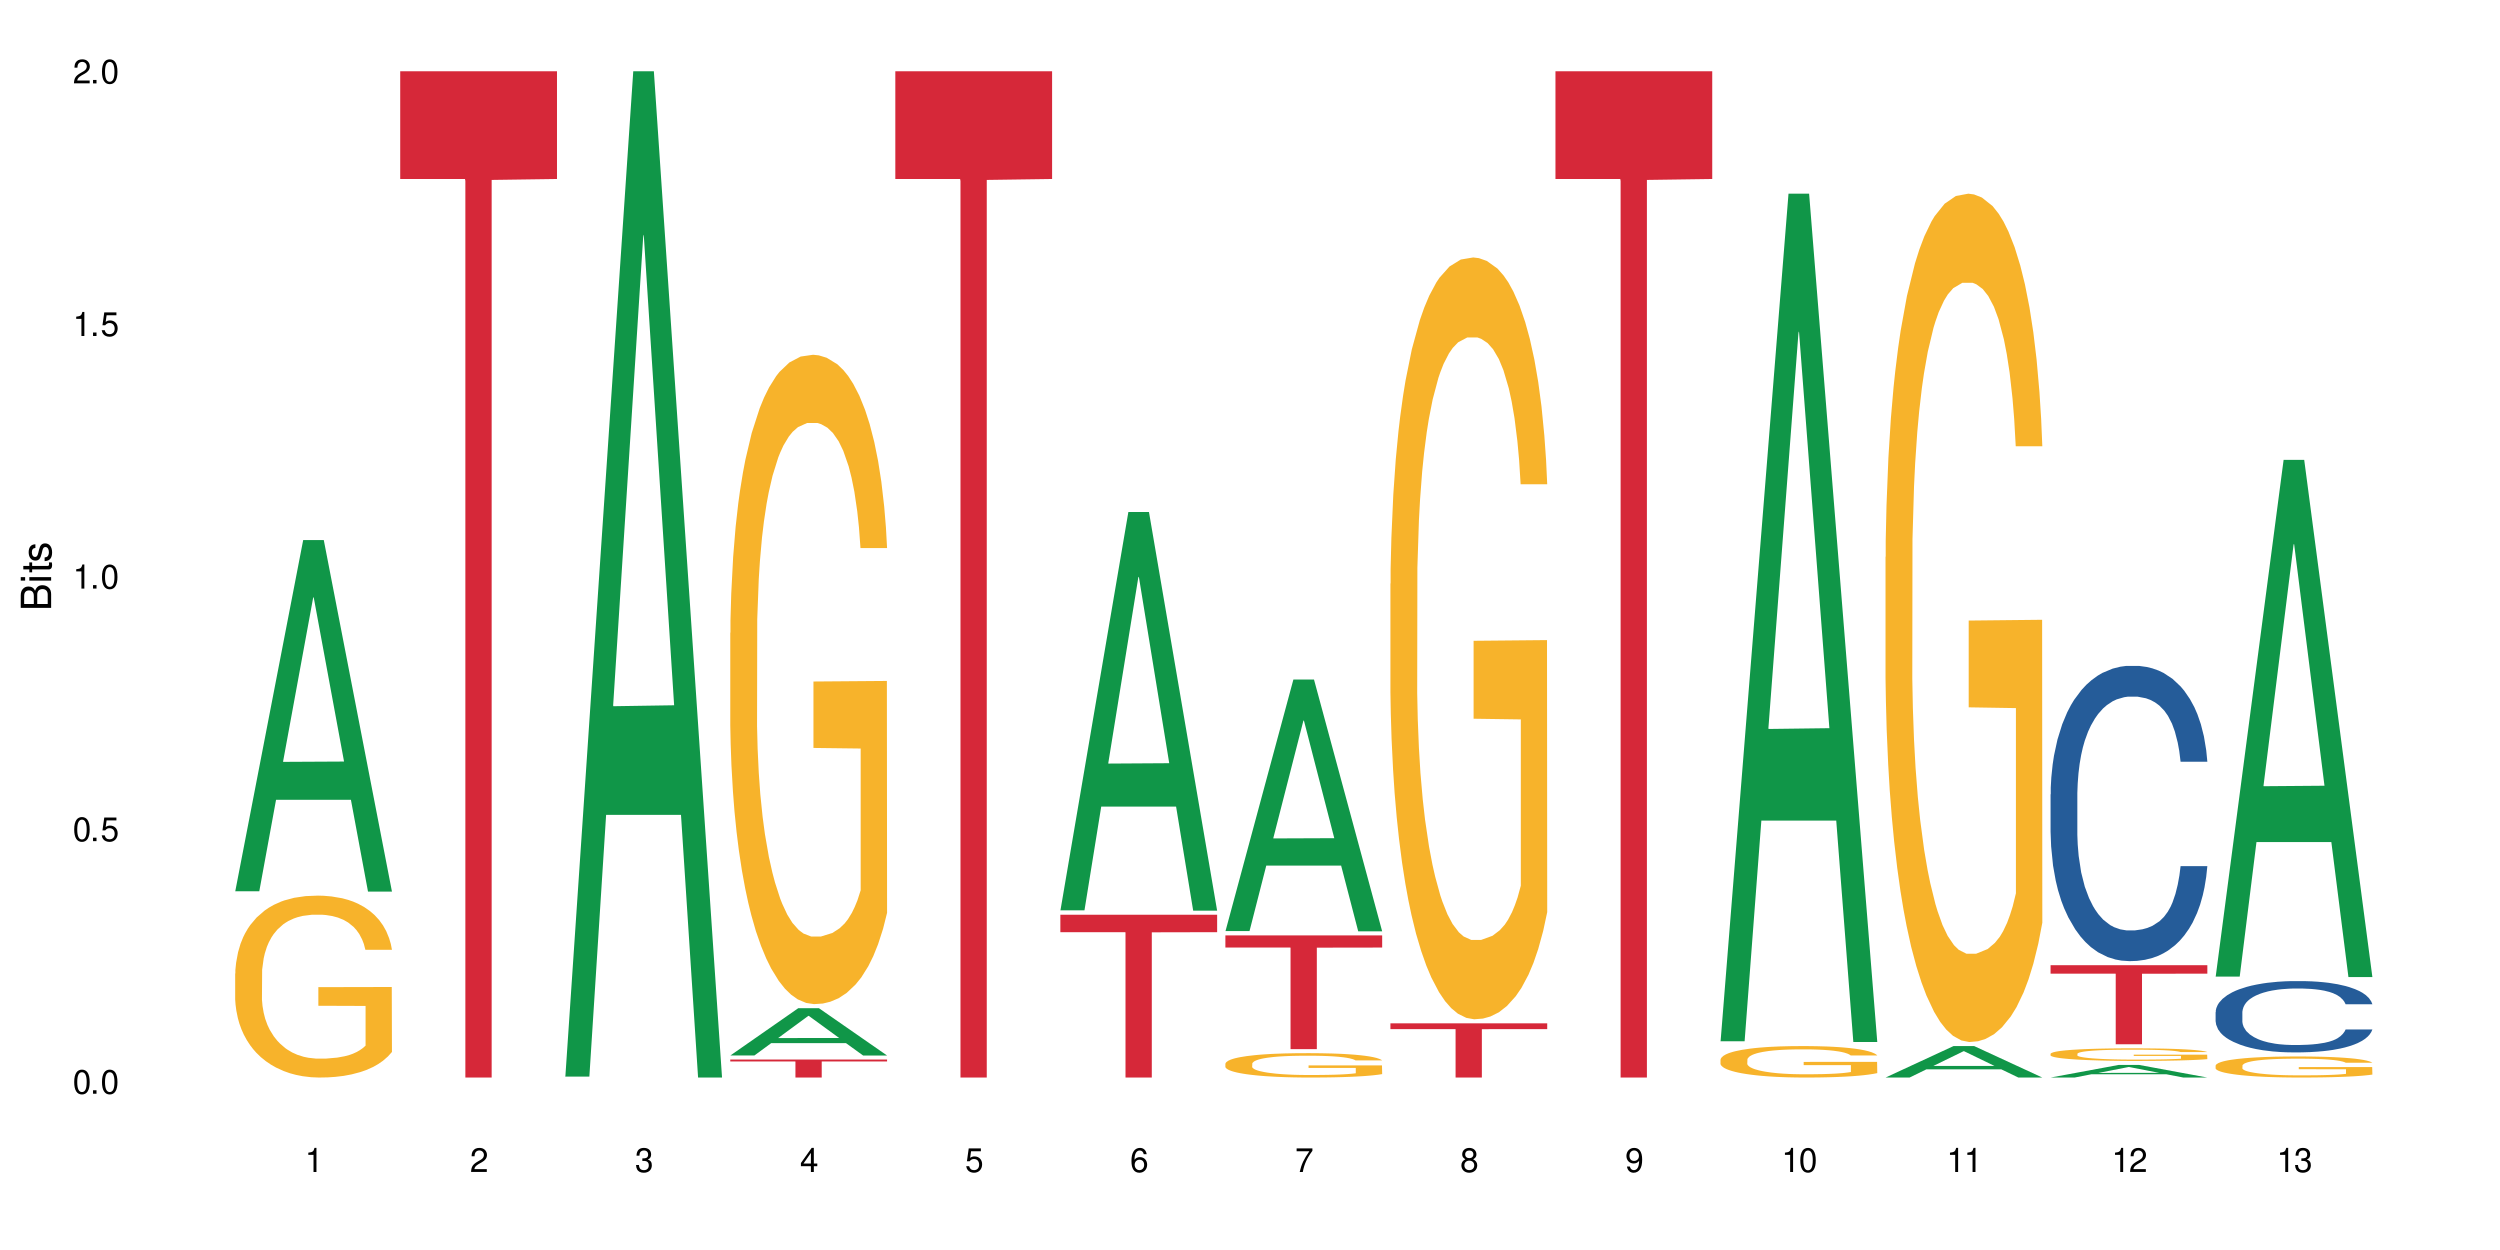 <?xml version="1.0" encoding="UTF-8"?>
<svg xmlns="http://www.w3.org/2000/svg" xmlns:xlink="http://www.w3.org/1999/xlink" width="720" height="360" viewBox="0 0 720 360">
<defs>
<g>
<g id="glyph-0-0">
</g>
<g id="glyph-0-1">
<path d="M 2.641 -6.938 C 2 -6.938 1.422 -6.656 1.078 -6.172 C 0.641 -5.562 0.406 -4.641 0.406 -3.359 C 0.406 -1.016 1.188 0.219 2.641 0.219 C 4.078 0.219 4.859 -1.016 4.859 -3.297 C 4.859 -4.641 4.656 -5.547 4.203 -6.172 C 3.844 -6.656 3.281 -6.938 2.641 -6.938 Z M 2.641 -6.188 C 3.547 -6.188 4 -5.25 4 -3.375 C 4 -1.406 3.562 -0.484 2.625 -0.484 C 1.734 -0.484 1.281 -1.438 1.281 -3.344 C 1.281 -5.25 1.734 -6.188 2.641 -6.188 Z M 2.641 -6.188 "/>
</g>
<g id="glyph-0-2">
<path d="M 1.828 -1 L 0.828 -1 L 0.828 0 L 1.828 0 Z M 1.828 -1 "/>
</g>
<g id="glyph-0-3">
<path d="M 4.562 -6.797 L 1.062 -6.797 L 0.547 -3.094 L 1.328 -3.094 C 1.719 -3.562 2.047 -3.734 2.578 -3.734 C 3.484 -3.734 4.062 -3.109 4.062 -2.094 C 4.062 -1.125 3.484 -0.531 2.578 -0.531 C 1.828 -0.531 1.375 -0.906 1.188 -1.672 L 0.328 -1.672 C 0.453 -1.109 0.547 -0.844 0.75 -0.594 C 1.125 -0.078 1.828 0.219 2.594 0.219 C 3.969 0.219 4.922 -0.781 4.922 -2.219 C 4.922 -3.562 4.031 -4.484 2.719 -4.484 C 2.25 -4.484 1.859 -4.359 1.469 -4.062 L 1.734 -5.969 L 4.562 -5.969 Z M 4.562 -6.797 "/>
</g>
<g id="glyph-0-4">
<path d="M 2.484 -4.938 L 2.484 0 L 3.328 0 L 3.328 -6.938 L 2.766 -6.938 C 2.469 -5.875 2.281 -5.734 0.984 -5.562 L 0.984 -4.938 Z M 2.484 -4.938 "/>
</g>
<g id="glyph-0-5">
<path d="M 4.859 -0.828 L 1.281 -0.828 C 1.359 -1.406 1.672 -1.781 2.5 -2.281 L 3.469 -2.828 C 4.406 -3.344 4.906 -4.062 4.906 -4.906 C 4.906 -5.484 4.672 -6.031 4.266 -6.406 C 3.859 -6.766 3.375 -6.938 2.719 -6.938 C 1.859 -6.938 1.219 -6.625 0.844 -6.031 C 0.609 -5.672 0.5 -5.234 0.484 -4.531 L 1.328 -4.531 C 1.359 -5.016 1.406 -5.281 1.531 -5.516 C 1.75 -5.938 2.188 -6.203 2.703 -6.203 C 3.469 -6.203 4.031 -5.641 4.031 -4.891 C 4.031 -4.344 3.719 -3.859 3.125 -3.516 L 2.234 -3 C 0.812 -2.172 0.406 -1.531 0.328 -0.016 L 4.859 -0.016 Z M 4.859 -0.828 "/>
</g>
<g id="glyph-0-6">
<path d="M 2.125 -3.188 L 2.578 -3.188 C 3.5 -3.188 3.984 -2.766 3.984 -1.922 C 3.984 -1.062 3.469 -0.531 2.594 -0.531 C 1.656 -0.531 1.203 -1 1.156 -2.016 L 0.312 -2.016 C 0.344 -1.453 0.438 -1.094 0.609 -0.781 C 0.953 -0.109 1.625 0.219 2.547 0.219 C 3.953 0.219 4.859 -0.625 4.859 -1.938 C 4.859 -2.828 4.516 -3.297 3.703 -3.594 C 4.344 -3.844 4.656 -4.328 4.656 -5.031 C 4.656 -6.219 3.875 -6.938 2.578 -6.938 C 1.203 -6.938 0.484 -6.172 0.453 -4.703 L 1.297 -4.703 C 1.312 -5.125 1.344 -5.359 1.453 -5.578 C 1.641 -5.969 2.062 -6.203 2.594 -6.203 C 3.344 -6.203 3.797 -5.75 3.797 -5 C 3.797 -4.516 3.609 -4.219 3.25 -4.047 C 3.016 -3.953 2.703 -3.922 2.125 -3.906 Z M 2.125 -3.188 "/>
</g>
<g id="glyph-0-7">
<path d="M 3.141 -1.672 L 3.141 0 L 3.984 0 L 3.984 -1.672 L 4.984 -1.672 L 4.984 -2.438 L 3.984 -2.438 L 3.984 -6.938 L 3.359 -6.938 L 0.266 -2.578 L 0.266 -1.672 Z M 3.141 -2.438 L 1 -2.438 L 3.141 -5.5 Z M 3.141 -2.438 "/>
</g>
<g id="glyph-0-8">
<path d="M 4.781 -5.125 C 4.609 -6.266 3.891 -6.938 2.844 -6.938 C 2.094 -6.938 1.422 -6.578 1.031 -5.953 C 0.594 -5.266 0.406 -4.422 0.406 -3.172 C 0.406 -2 0.578 -1.25 0.984 -0.641 C 1.359 -0.078 1.953 0.219 2.703 0.219 C 3.984 0.219 4.922 -0.75 4.922 -2.094 C 4.922 -3.375 4.062 -4.281 2.844 -4.281 C 2.172 -4.281 1.641 -4.031 1.281 -3.516 C 1.281 -5.234 1.828 -6.188 2.797 -6.188 C 3.391 -6.188 3.797 -5.797 3.938 -5.125 Z M 2.734 -3.531 C 3.547 -3.531 4.062 -2.953 4.062 -2.031 C 4.062 -1.156 3.484 -0.531 2.703 -0.531 C 1.922 -0.531 1.328 -1.188 1.328 -2.078 C 1.328 -2.938 1.906 -3.531 2.734 -3.531 Z M 2.734 -3.531 "/>
</g>
<g id="glyph-0-9">
<path d="M 4.984 -6.797 L 0.438 -6.797 L 0.438 -5.969 L 4.109 -5.969 C 2.5 -3.656 1.828 -2.234 1.328 0 L 2.219 0 C 2.594 -2.172 3.453 -4.047 4.984 -6.094 Z M 4.984 -6.797 "/>
</g>
<g id="glyph-0-10">
<path d="M 3.75 -3.656 C 4.469 -4.094 4.688 -4.438 4.688 -5.078 C 4.688 -6.172 3.844 -6.938 2.641 -6.938 C 1.438 -6.938 0.594 -6.172 0.594 -5.094 C 0.594 -4.438 0.812 -4.094 1.516 -3.656 C 0.734 -3.266 0.359 -2.703 0.359 -1.922 C 0.359 -0.656 1.281 0.219 2.641 0.219 C 3.984 0.219 4.922 -0.656 4.922 -1.922 C 4.922 -2.703 4.531 -3.266 3.75 -3.656 Z M 2.641 -6.188 C 3.359 -6.188 3.812 -5.75 3.812 -5.062 C 3.812 -4.406 3.344 -3.984 2.641 -3.984 C 1.922 -3.984 1.453 -4.406 1.453 -5.078 C 1.453 -5.75 1.922 -6.188 2.641 -6.188 Z M 2.641 -3.266 C 3.484 -3.266 4.062 -2.719 4.062 -1.906 C 4.062 -1.078 3.484 -0.531 2.625 -0.531 C 1.797 -0.531 1.219 -1.094 1.219 -1.906 C 1.219 -2.719 1.781 -3.266 2.641 -3.266 Z M 2.641 -3.266 "/>
</g>
<g id="glyph-0-11">
<path d="M 0.516 -1.578 C 0.672 -0.453 1.406 0.219 2.438 0.219 C 3.188 0.219 3.859 -0.141 4.266 -0.766 C 4.688 -1.453 4.891 -2.297 4.891 -3.547 C 4.891 -4.719 4.703 -5.453 4.312 -6.078 C 3.938 -6.641 3.344 -6.938 2.594 -6.938 C 1.297 -6.938 0.359 -5.969 0.359 -4.625 C 0.359 -3.344 1.234 -2.453 2.453 -2.453 C 3.094 -2.453 3.578 -2.672 4.016 -3.203 C 4 -1.484 3.469 -0.531 2.5 -0.531 C 1.906 -0.531 1.484 -0.906 1.359 -1.578 Z M 2.578 -6.203 C 3.375 -6.203 3.969 -5.531 3.969 -4.641 C 3.969 -3.797 3.391 -3.188 2.547 -3.188 C 1.734 -3.188 1.234 -3.766 1.234 -4.688 C 1.234 -5.562 1.797 -6.203 2.578 -6.203 Z M 2.578 -6.203 "/>
</g>
<g id="glyph-1-0">
</g>
<g id="glyph-1-1">
<path d="M 0 -0.953 L 0 -4.891 C 0 -5.719 -0.234 -6.344 -0.734 -6.797 C -1.188 -7.234 -1.812 -7.469 -2.5 -7.469 C -3.547 -7.469 -4.188 -7 -4.625 -5.875 C -4.984 -6.688 -5.625 -7.094 -6.531 -7.094 C -7.172 -7.094 -7.734 -6.859 -8.141 -6.391 C -8.562 -5.922 -8.75 -5.344 -8.75 -4.5 L -8.75 -0.953 Z M -4.984 -2.062 L -7.766 -2.062 L -7.766 -4.219 C -7.766 -4.844 -7.688 -5.203 -7.453 -5.5 C -7.219 -5.812 -6.859 -5.969 -6.375 -5.969 C -5.891 -5.969 -5.531 -5.812 -5.297 -5.5 C -5.062 -5.203 -4.984 -4.844 -4.984 -4.219 Z M -0.984 -2.062 L -4 -2.062 L -4 -4.781 C -4 -5.766 -3.438 -6.359 -2.484 -6.359 C -1.547 -6.359 -0.984 -5.766 -0.984 -4.781 Z M -0.984 -2.062 "/>
</g>
<g id="glyph-1-2">
<path d="M -6.281 -1.797 L -6.281 -0.797 L 0 -0.797 L 0 -1.797 Z M -8.75 -1.797 L -8.75 -0.797 L -7.484 -0.797 L -7.484 -1.797 Z M -8.75 -1.797 "/>
</g>
<g id="glyph-1-3">
<path d="M -6.281 -3.047 L -6.281 -2.016 L -8.016 -2.016 L -8.016 -1.016 L -6.281 -1.016 L -6.281 -0.172 L -5.469 -0.172 L -5.469 -1.016 L -0.719 -1.016 C -0.078 -1.016 0.281 -1.453 0.281 -2.234 C 0.281 -2.5 0.25 -2.719 0.188 -3.047 L -0.641 -3.047 C -0.609 -2.906 -0.594 -2.766 -0.594 -2.562 C -0.594 -2.141 -0.719 -2.016 -1.156 -2.016 L -5.469 -2.016 L -5.469 -3.047 Z M -6.281 -3.047 "/>
</g>
<g id="glyph-1-4">
<path d="M -4.531 -5.25 C -5.766 -5.25 -6.469 -4.422 -6.469 -2.969 C -6.469 -1.516 -5.719 -0.562 -4.547 -0.562 C -3.562 -0.562 -3.094 -1.062 -2.734 -2.562 L -2.516 -3.484 C -2.344 -4.188 -2.094 -4.469 -1.641 -4.469 C -1.047 -4.469 -0.641 -3.875 -0.641 -3 C -0.641 -2.453 -0.797 -2 -1.062 -1.75 C -1.25 -1.594 -1.422 -1.531 -1.875 -1.469 L -1.875 -0.406 C -0.422 -0.453 0.281 -1.266 0.281 -2.922 C 0.281 -4.5 -0.5 -5.516 -1.719 -5.516 C -2.656 -5.516 -3.172 -4.984 -3.469 -3.734 L -3.703 -2.766 C -3.891 -1.953 -4.156 -1.609 -4.594 -1.609 C -5.188 -1.609 -5.547 -2.125 -5.547 -2.938 C -5.547 -3.75 -5.203 -4.172 -4.531 -4.203 Z M -4.531 -5.25 "/>
</g>
</g>
</defs>
<rect x="-72" y="-36" width="864" height="432" fill="rgb(100%, 100%, 100%)" fill-opacity="1"/>
<path fill-rule="nonzero" fill="rgb(6.275%, 58.824%, 28.235%)" fill-opacity="1" d="M 67.73 256.68 L 67.777 256.582 L 87.316 155.547 L 93.25 155.547 L 112.883 256.773 L 105.984 256.773 L 101.066 230.352 L 79.5 230.352 L 74.676 256.68 L 67.73 256.68 L 81.574 219.418 L 99.086 219.324 L 90.355 172.086 L 90.258 171.988 L 90.164 172.273 L 81.527 219.324 L 81.574 219.418 Z M 67.73 256.68 "/>
<path fill-rule="nonzero" fill="rgb(96.863%, 70.196%, 16.863%)" fill-opacity="1" d="M 67.73 280.379 L 67.785 280.332 L 67.785 279.375 L 68.008 277.223 L 68.559 274.254 L 69.273 271.812 L 70.043 269.898 L 70.539 268.895 L 71.367 267.461 L 72.082 266.406 L 73.898 264.254 L 76.211 262.242 L 77.477 261.383 L 78.91 260.57 L 80.945 259.66 L 81.883 259.324 L 84.746 258.559 L 87.996 258.082 L 91.574 257.938 L 93.227 257.984 L 95.484 258.176 L 98.566 258.703 L 100.328 259.184 L 101.707 259.66 L 103.137 260.281 L 104.898 261.238 L 106.551 262.387 L 107.875 263.535 L 109.195 264.973 L 110.297 266.504 L 111.234 268.176 L 112.059 270.188 L 112.555 271.863 L 112.883 273.535 L 105.23 273.535 L 104.789 271.863 L 104.293 270.57 L 103.469 268.992 L 102.641 267.844 L 101.816 266.934 L 100.273 265.688 L 98.953 264.922 L 97.301 264.254 L 95.703 263.824 L 93.887 263.535 L 92.785 263.441 L 89.867 263.441 L 87.223 263.773 L 85.684 264.156 L 84.582 264.539 L 83.039 265.258 L 82.102 265.832 L 81.551 266.215 L 79.902 267.699 L 78.801 269.039 L 78.195 269.949 L 77.422 271.383 L 76.871 272.676 L 76.266 274.59 L 75.938 276.023 L 75.496 279.277 L 75.441 287.891 L 75.605 289.711 L 75.938 291.672 L 76.375 293.395 L 77.035 295.211 L 77.699 296.602 L 78.855 298.465 L 79.844 299.711 L 80.617 300.523 L 82.102 301.816 L 82.707 302.246 L 84.141 303.105 L 85.629 303.777 L 87.445 304.352 L 88.82 304.637 L 91.023 304.879 L 93.832 304.879 L 97.137 304.59 L 99.227 304.207 L 100.66 303.824 L 101.598 303.488 L 102.754 302.965 L 103.578 302.484 L 104.348 301.957 L 105.285 301.145 L 105.285 289.711 L 91.684 289.66 L 91.684 284.301 L 112.828 284.254 L 112.883 302.965 L 111.727 304.254 L 110.297 305.5 L 108.918 306.457 L 107.488 307.27 L 105.449 308.18 L 103.797 308.754 L 101.266 309.422 L 98.953 309.855 L 96.531 310.141 L 94.383 310.285 L 91.852 310.332 L 89.594 310.238 L 87.168 309.949 L 85.242 309.566 L 83.48 309.09 L 81.719 308.465 L 79.516 307.461 L 78.082 306.648 L 76.598 305.645 L 75.109 304.445 L 73.789 303.156 L 72.906 302.148 L 72.027 301 L 71.09 299.566 L 70.207 297.941 L 69.547 296.457 L 68.941 294.781 L 68.5 293.203 L 68.062 291.051 L 67.84 289.328 L 67.73 287.844 Z M 67.73 280.379 "/>
<path fill-rule="nonzero" fill="rgb(83.922%, 15.686%, 22.353%)" fill-opacity="1" d="M 115.262 20.527 L 160.414 20.527 L 160.414 51.547 L 141.598 51.82 L 141.598 310.332 L 134.023 310.332 L 134.023 52.094 L 133.914 51.547 L 115.262 51.547 Z M 115.262 20.527 "/>
<path fill-rule="nonzero" fill="rgb(6.275%, 58.824%, 28.235%)" fill-opacity="1" d="M 162.793 310.059 L 162.84 309.789 L 182.379 20.527 L 188.312 20.527 L 207.945 310.332 L 201.047 310.332 L 196.125 234.684 L 174.562 234.684 L 169.738 310.059 L 162.793 310.059 L 176.637 203.391 L 194.148 203.117 L 185.418 67.875 L 185.32 67.602 L 185.223 68.418 L 176.59 203.117 L 176.637 203.391 Z M 162.793 310.059 "/>
<path fill-rule="nonzero" fill="rgb(6.275%, 58.824%, 28.235%)" fill-opacity="1" d="M 210.32 303.977 L 210.371 303.965 L 229.906 290.352 L 235.84 290.352 L 255.477 303.988 L 248.578 303.988 L 243.656 300.43 L 222.094 300.43 L 217.27 303.977 L 210.32 303.977 L 224.168 298.957 L 241.68 298.945 L 232.945 292.582 L 232.852 292.566 L 232.754 292.605 L 224.117 298.945 L 224.168 298.957 Z M 210.32 303.977 "/>
<path fill-rule="nonzero" fill="rgb(96.863%, 70.196%, 16.863%)" fill-opacity="1" d="M 210.32 182.273 L 210.375 182.102 L 210.375 178.688 L 210.598 171.004 L 211.148 160.414 L 211.863 151.703 L 212.633 144.871 L 213.129 141.285 L 213.957 136.16 L 214.672 132.402 L 216.488 124.719 L 218.801 117.543 L 220.066 114.469 L 221.5 111.566 L 223.539 108.32 L 224.473 107.125 L 227.336 104.395 L 230.586 102.688 L 234.164 102.172 L 235.816 102.344 L 238.074 103.027 L 241.156 104.906 L 242.922 106.613 L 244.297 108.32 L 245.73 110.543 L 247.492 113.957 L 249.145 118.059 L 250.465 122.156 L 251.785 127.281 L 252.887 132.746 L 253.824 138.723 L 254.648 145.895 L 255.145 151.875 L 255.477 157.852 L 247.82 157.852 L 247.379 151.875 L 246.887 147.262 L 246.059 141.625 L 245.234 137.527 L 244.406 134.281 L 242.863 129.84 L 241.543 127.109 L 239.891 124.719 L 238.293 123.18 L 236.477 122.156 L 235.375 121.816 L 232.457 121.816 L 229.816 123.012 L 228.273 124.375 L 227.172 125.742 L 225.629 128.305 L 224.695 130.355 L 224.145 131.719 L 222.492 137.016 L 221.391 141.797 L 220.785 145.043 L 220.012 150.164 L 219.461 154.777 L 218.855 161.609 L 218.527 166.73 L 218.086 178.348 L 218.031 209.09 L 218.195 215.578 L 218.527 222.582 L 218.965 228.73 L 219.629 235.219 L 220.289 240.172 L 221.445 246.832 L 222.438 251.273 L 223.207 254.176 L 224.695 258.789 L 225.301 260.324 L 226.73 263.398 L 228.219 265.789 L 230.035 267.84 L 231.41 268.863 L 233.613 269.719 L 236.422 269.719 L 239.727 268.695 L 241.82 267.328 L 243.25 265.961 L 244.188 264.766 L 245.344 262.887 L 246.168 261.18 L 246.941 259.301 L 247.875 256.398 L 247.875 215.578 L 234.273 215.406 L 234.273 196.277 L 255.422 196.109 L 255.477 262.887 L 254.32 267.5 L 252.887 271.938 L 251.512 275.355 L 250.078 278.258 L 248.043 281.504 L 246.391 283.551 L 243.855 285.945 L 241.543 287.48 L 239.121 288.504 L 236.973 289.02 L 234.441 289.188 L 232.184 288.848 L 229.758 287.824 L 227.832 286.457 L 226.07 284.75 L 224.309 282.527 L 222.105 278.941 L 220.672 276.039 L 219.188 272.453 L 217.699 268.18 L 216.379 263.57 L 215.496 259.984 L 214.617 255.883 L 213.68 250.762 L 212.801 244.953 L 212.137 239.66 L 211.531 233.684 L 211.094 228.047 L 210.652 220.359 L 210.43 214.211 L 210.32 208.918 Z M 210.32 182.273 "/>
<path fill-rule="nonzero" fill="rgb(83.922%, 15.686%, 22.353%)" fill-opacity="1" d="M 210.32 305.152 L 255.477 305.152 L 255.477 305.707 L 236.656 305.711 L 236.656 310.332 L 229.086 310.332 L 229.086 305.719 L 228.977 305.707 L 210.32 305.707 Z M 210.32 305.152 "/>
<path fill-rule="nonzero" fill="rgb(83.922%, 15.686%, 22.353%)" fill-opacity="1" d="M 257.852 20.527 L 303.004 20.527 L 303.004 51.547 L 284.188 51.82 L 284.188 310.332 L 276.617 310.332 L 276.617 52.094 L 276.504 51.547 L 257.852 51.547 Z M 257.852 20.527 "/>
<path fill-rule="nonzero" fill="rgb(6.275%, 58.824%, 28.235%)" fill-opacity="1" d="M 305.383 262.172 L 305.43 262.066 L 324.969 147.457 L 330.902 147.457 L 350.535 262.281 L 343.637 262.281 L 338.715 232.309 L 317.152 232.309 L 312.328 262.172 L 305.383 262.172 L 319.227 219.91 L 336.738 219.801 L 328.008 166.219 L 327.91 166.109 L 327.812 166.434 L 319.18 219.801 L 319.227 219.91 Z M 305.383 262.172 "/>
<path fill-rule="nonzero" fill="rgb(83.922%, 15.686%, 22.353%)" fill-opacity="1" d="M 305.383 263.445 L 350.535 263.445 L 350.535 268.465 L 331.719 268.508 L 331.719 310.332 L 324.145 310.332 L 324.145 268.551 L 324.035 268.465 L 305.383 268.465 Z M 305.383 263.445 "/>
<path fill-rule="nonzero" fill="rgb(6.275%, 58.824%, 28.235%)" fill-opacity="1" d="M 352.91 268.156 L 352.961 268.09 L 372.496 195.703 L 378.43 195.703 L 398.066 268.227 L 391.168 268.227 L 386.246 249.297 L 364.684 249.297 L 359.859 268.156 L 352.91 268.156 L 366.758 241.465 L 384.27 241.395 L 375.535 207.551 L 375.441 207.484 L 375.344 207.688 L 366.707 241.395 L 366.758 241.465 Z M 352.91 268.156 "/>
<path fill-rule="nonzero" fill="rgb(96.863%, 70.196%, 16.863%)" fill-opacity="1" d="M 352.91 306.316 L 352.969 306.312 L 352.969 306.184 L 353.188 305.895 L 353.738 305.496 L 354.453 305.168 L 355.227 304.914 L 355.719 304.777 L 356.547 304.586 L 357.262 304.445 L 359.078 304.156 L 361.391 303.887 L 362.66 303.77 L 364.09 303.66 L 366.129 303.539 L 367.062 303.496 L 369.926 303.391 L 373.176 303.328 L 376.754 303.309 L 378.406 303.316 L 380.664 303.34 L 383.75 303.41 L 385.512 303.477 L 386.887 303.539 L 388.32 303.625 L 390.082 303.75 L 391.734 303.906 L 393.055 304.059 L 394.375 304.25 L 395.477 304.457 L 396.414 304.68 L 397.238 304.949 L 397.734 305.176 L 398.066 305.398 L 390.41 305.398 L 389.973 305.176 L 389.477 305.004 L 388.648 304.789 L 387.824 304.637 L 386.996 304.516 L 385.457 304.348 L 384.133 304.246 L 382.48 304.156 L 380.887 304.098 L 379.066 304.059 L 377.965 304.047 L 375.047 304.047 L 372.406 304.09 L 370.863 304.145 L 369.762 304.195 L 368.219 304.289 L 367.285 304.367 L 366.734 304.418 L 365.082 304.617 L 363.98 304.797 L 363.375 304.918 L 362.602 305.109 L 362.055 305.285 L 361.445 305.543 L 361.117 305.734 L 360.676 306.168 L 360.621 307.324 L 360.785 307.566 L 361.117 307.832 L 361.559 308.062 L 362.219 308.305 L 362.879 308.492 L 364.035 308.742 L 365.027 308.91 L 365.797 309.016 L 367.285 309.191 L 367.891 309.25 L 369.32 309.363 L 370.809 309.453 L 372.625 309.531 L 374.004 309.57 L 376.203 309.602 L 379.012 309.602 L 382.316 309.562 L 384.41 309.512 L 385.84 309.461 L 386.777 309.414 L 387.934 309.344 L 388.758 309.281 L 389.531 309.211 L 390.465 309.102 L 390.465 307.566 L 376.867 307.562 L 376.867 306.844 L 398.012 306.836 L 398.066 309.344 L 396.91 309.52 L 395.477 309.684 L 394.102 309.812 L 392.668 309.922 L 390.633 310.043 L 388.98 310.121 L 386.445 310.211 L 384.133 310.27 L 381.711 310.309 L 379.562 310.324 L 377.031 310.332 L 374.773 310.32 L 372.352 310.281 L 370.422 310.23 L 368.66 310.164 L 366.898 310.082 L 364.695 309.949 L 363.266 309.84 L 361.777 309.703 L 360.289 309.543 L 358.969 309.371 L 358.09 309.234 L 357.207 309.082 L 356.27 308.891 L 355.391 308.672 L 354.73 308.473 L 354.125 308.246 L 353.684 308.035 L 353.242 307.746 L 353.023 307.516 L 352.91 307.316 Z M 352.91 306.316 "/>
<path fill-rule="nonzero" fill="rgb(83.922%, 15.686%, 22.353%)" fill-opacity="1" d="M 352.91 269.391 L 398.066 269.391 L 398.066 272.895 L 379.246 272.926 L 379.246 302.145 L 371.676 302.145 L 371.676 272.957 L 371.566 272.895 L 352.91 272.895 Z M 352.91 269.391 "/>
<path fill-rule="nonzero" fill="rgb(96.863%, 70.196%, 16.863%)" fill-opacity="1" d="M 400.441 168.117 L 400.496 167.918 L 400.496 163.91 L 400.719 154.895 L 401.27 142.473 L 401.984 132.254 L 402.754 124.238 L 403.25 120.031 L 404.078 114.02 L 404.793 109.609 L 406.609 100.594 L 408.922 92.18 L 410.188 88.57 L 411.621 85.164 L 413.656 81.359 L 414.594 79.957 L 417.457 76.75 L 420.707 74.746 L 424.285 74.145 L 425.938 74.348 L 428.195 75.148 L 431.277 77.352 L 433.039 79.355 L 434.418 81.359 L 435.848 83.965 L 437.609 87.973 L 439.262 92.781 L 440.586 97.59 L 441.906 103.602 L 443.008 110.012 L 443.945 117.023 L 444.77 125.441 L 445.266 132.453 L 445.598 139.465 L 437.941 139.465 L 437.5 132.453 L 437.004 127.043 L 436.18 120.43 L 435.355 115.621 L 434.527 111.816 L 432.984 106.605 L 431.664 103.398 L 430.012 100.594 L 428.414 98.793 L 426.598 97.59 L 425.496 97.188 L 422.578 97.188 L 419.934 98.59 L 418.395 100.195 L 417.293 101.797 L 415.75 104.801 L 414.812 107.207 L 414.262 108.809 L 412.613 115.02 L 411.512 120.633 L 410.906 124.438 L 410.133 130.449 L 409.582 135.859 L 408.977 143.875 L 408.648 149.887 L 408.207 163.512 L 408.152 199.578 L 408.316 207.191 L 408.648 215.406 L 409.086 222.621 L 409.75 230.234 L 410.41 236.043 L 411.566 243.859 L 412.555 249.066 L 413.328 252.473 L 414.812 257.883 L 415.422 259.688 L 416.852 263.293 L 418.34 266.098 L 420.156 268.504 L 421.531 269.707 L 423.734 270.707 L 426.543 270.707 L 429.848 269.504 L 431.941 267.902 L 433.371 266.301 L 434.309 264.898 L 435.465 262.691 L 436.289 260.691 L 437.062 258.484 L 437.996 255.078 L 437.996 207.191 L 424.395 206.992 L 424.395 184.551 L 445.539 184.348 L 445.598 262.691 L 444.438 268.102 L 443.008 273.312 L 441.633 277.32 L 440.199 280.727 L 438.16 284.535 L 436.512 286.938 L 433.977 289.742 L 431.664 291.547 L 429.242 292.75 L 427.094 293.352 L 424.562 293.551 L 422.305 293.148 L 419.879 291.945 L 417.953 290.344 L 416.191 288.34 L 414.43 285.734 L 412.227 281.527 L 410.793 278.121 L 409.309 273.914 L 407.82 268.906 L 406.5 263.496 L 405.617 259.285 L 404.738 254.477 L 403.801 248.469 L 402.922 241.656 L 402.258 235.441 L 401.652 228.43 L 401.215 221.816 L 400.773 212.801 L 400.551 205.59 L 400.441 199.375 Z M 400.441 168.117 "/>
<path fill-rule="nonzero" fill="rgb(83.922%, 15.686%, 22.353%)" fill-opacity="1" d="M 400.441 294.715 L 445.598 294.715 L 445.598 296.387 L 426.777 296.402 L 426.777 310.332 L 419.207 310.332 L 419.207 296.414 L 419.098 296.387 L 400.441 296.387 Z M 400.441 294.715 "/>
<path fill-rule="nonzero" fill="rgb(83.922%, 15.686%, 22.353%)" fill-opacity="1" d="M 447.973 20.527 L 493.125 20.527 L 493.125 51.547 L 474.309 51.82 L 474.309 310.332 L 466.734 310.332 L 466.734 52.094 L 466.625 51.547 L 447.973 51.547 Z M 447.973 20.527 "/>
<path fill-rule="nonzero" fill="rgb(6.275%, 58.824%, 28.235%)" fill-opacity="1" d="M 495.504 299.875 L 495.551 299.645 L 515.09 55.777 L 521.023 55.777 L 540.656 300.105 L 533.758 300.105 L 528.836 236.324 L 507.273 236.324 L 502.449 299.875 L 495.504 299.875 L 509.348 209.941 L 526.859 209.715 L 518.129 95.695 L 518.031 95.465 L 517.934 96.152 L 509.301 209.715 L 509.348 209.941 Z M 495.504 299.875 "/>
<path fill-rule="nonzero" fill="rgb(96.863%, 70.196%, 16.863%)" fill-opacity="1" d="M 495.504 305.148 L 495.559 305.141 L 495.559 304.977 L 495.777 304.605 L 496.328 304.09 L 497.043 303.668 L 497.816 303.336 L 498.312 303.164 L 499.137 302.914 L 499.852 302.734 L 501.668 302.359 L 503.984 302.012 L 505.25 301.863 L 506.68 301.723 L 508.719 301.566 L 509.652 301.508 L 512.52 301.375 L 515.766 301.293 L 519.348 301.266 L 520.996 301.277 L 523.254 301.309 L 526.34 301.398 L 528.102 301.484 L 529.477 301.566 L 530.91 301.672 L 532.672 301.84 L 534.324 302.039 L 535.645 302.234 L 536.965 302.484 L 538.066 302.75 L 539.004 303.039 L 539.832 303.387 L 540.324 303.676 L 540.656 303.965 L 533.004 303.965 L 532.562 303.676 L 532.066 303.453 L 531.238 303.18 L 530.414 302.98 L 529.59 302.824 L 528.047 302.609 L 526.723 302.477 L 525.074 302.359 L 523.477 302.285 L 521.66 302.234 L 520.559 302.219 L 517.641 302.219 L 514.996 302.277 L 513.453 302.344 L 512.352 302.41 L 510.812 302.535 L 509.875 302.633 L 509.324 302.699 L 507.672 302.957 L 506.57 303.188 L 505.965 303.344 L 505.195 303.594 L 504.645 303.816 L 504.039 304.148 L 503.707 304.398 L 503.266 304.961 L 503.211 306.449 L 503.375 306.766 L 503.707 307.105 L 504.148 307.402 L 504.809 307.715 L 505.469 307.957 L 506.625 308.281 L 507.617 308.496 L 508.387 308.637 L 509.875 308.859 L 510.48 308.934 L 511.91 309.082 L 513.398 309.199 L 515.215 309.297 L 516.594 309.348 L 518.797 309.391 L 521.602 309.391 L 524.906 309.34 L 527 309.273 L 528.43 309.207 L 529.367 309.148 L 530.523 309.059 L 531.352 308.977 L 532.121 308.883 L 533.059 308.742 L 533.059 306.766 L 519.457 306.758 L 519.457 305.828 L 540.602 305.82 L 540.656 309.059 L 539.5 309.281 L 538.066 309.496 L 536.691 309.66 L 535.258 309.801 L 533.223 309.961 L 531.57 310.059 L 529.039 310.176 L 526.723 310.25 L 524.301 310.301 L 522.152 310.324 L 519.621 310.332 L 517.363 310.316 L 514.941 310.266 L 513.012 310.199 L 511.25 310.117 L 509.488 310.008 L 507.285 309.836 L 505.855 309.695 L 504.367 309.52 L 502.883 309.312 L 501.559 309.09 L 500.68 308.918 L 499.797 308.719 L 498.863 308.469 L 497.98 308.188 L 497.32 307.934 L 496.715 307.641 L 496.273 307.367 L 495.832 306.996 L 495.613 306.699 L 495.504 306.441 Z M 495.504 305.148 "/>
<path fill-rule="nonzero" fill="rgb(6.275%, 58.824%, 28.235%)" fill-opacity="1" d="M 543.031 310.324 L 543.082 310.316 L 562.617 301.266 L 568.551 301.266 L 588.188 310.332 L 581.289 310.332 L 576.367 307.965 L 554.805 307.965 L 549.98 310.324 L 543.031 310.324 L 556.879 306.988 L 574.391 306.98 L 565.656 302.75 L 565.562 302.738 L 565.465 302.766 L 556.828 306.98 L 556.879 306.988 Z M 543.031 310.324 "/>
<path fill-rule="nonzero" fill="rgb(96.863%, 70.196%, 16.863%)" fill-opacity="1" d="M 543.031 160.426 L 543.086 160.199 L 543.086 155.738 L 543.309 145.699 L 543.859 131.863 L 544.574 120.484 L 545.344 111.559 L 545.84 106.871 L 546.668 100.18 L 547.383 95.27 L 549.199 85.23 L 551.512 75.859 L 552.777 71.84 L 554.211 68.047 L 556.25 63.809 L 557.184 62.246 L 560.047 58.676 L 563.297 56.445 L 566.875 55.777 L 568.527 56 L 570.785 56.891 L 573.871 59.348 L 575.633 61.578 L 577.008 63.809 L 578.441 66.711 L 580.203 71.172 L 581.855 76.527 L 583.176 81.883 L 584.496 88.574 L 585.598 95.715 L 586.535 103.527 L 587.359 112.898 L 587.855 120.707 L 588.188 128.516 L 580.531 128.516 L 580.09 120.707 L 579.598 114.684 L 578.77 107.32 L 577.945 101.965 L 577.117 97.723 L 575.578 91.922 L 574.254 88.352 L 572.602 85.23 L 571.008 83.223 L 569.188 81.883 L 568.086 81.438 L 565.168 81.438 L 562.527 82.996 L 560.984 84.781 L 559.883 86.566 L 558.34 89.914 L 557.406 92.594 L 556.855 94.379 L 555.203 101.293 L 554.102 107.543 L 553.496 111.781 L 552.723 118.477 L 552.172 124.5 L 551.566 133.426 L 551.238 140.121 L 550.797 155.293 L 550.742 195.457 L 550.906 203.934 L 551.238 213.082 L 551.68 221.117 L 552.34 229.594 L 553 236.066 L 554.156 244.766 L 555.148 250.57 L 555.918 254.363 L 557.406 260.387 L 558.012 262.395 L 559.441 266.41 L 560.93 269.535 L 562.746 272.211 L 564.121 273.551 L 566.324 274.668 L 569.133 274.668 L 572.438 273.328 L 574.531 271.543 L 575.961 269.758 L 576.898 268.195 L 578.055 265.742 L 578.879 263.512 L 579.652 261.055 L 580.586 257.262 L 580.586 203.934 L 566.984 203.711 L 566.984 178.723 L 588.133 178.496 L 588.188 265.742 L 587.031 271.766 L 585.598 277.566 L 584.223 282.031 L 582.789 285.824 L 580.754 290.062 L 579.102 292.742 L 576.566 295.863 L 574.254 297.871 L 571.832 299.211 L 569.684 299.879 L 567.152 300.105 L 564.895 299.656 L 562.473 298.32 L 560.543 296.535 L 558.781 294.301 L 557.02 291.402 L 554.816 286.715 L 553.387 282.922 L 551.898 278.238 L 550.41 272.66 L 549.09 266.633 L 548.207 261.949 L 547.328 256.594 L 546.391 249.898 L 545.512 242.312 L 544.852 235.395 L 544.242 227.586 L 543.805 220.223 L 543.363 210.184 L 543.145 202.148 L 543.031 195.23 Z M 543.031 160.426 "/>
<path fill-rule="nonzero" fill="rgb(6.275%, 58.824%, 28.235%)" fill-opacity="1" d="M 590.562 310.328 L 590.609 310.324 L 610.148 306.707 L 616.082 306.707 L 635.715 310.332 L 628.816 310.332 L 623.898 309.387 L 602.332 309.387 L 597.508 310.328 L 590.562 310.328 L 604.406 308.996 L 621.918 308.992 L 613.188 307.301 L 613.09 307.297 L 612.996 307.309 L 604.359 308.992 L 604.406 308.996 Z M 590.562 310.328 "/>
<path fill-rule="nonzero" fill="rgb(14.51%, 36.078%, 60%)" fill-opacity="1" d="M 590.562 228.777 L 590.617 228.699 L 590.617 226.836 L 590.781 223.879 L 591.168 220.148 L 591.555 217.586 L 592.547 213 L 593.922 208.57 L 595.352 205.148 L 596.398 203.129 L 597.336 201.574 L 599.484 198.699 L 600.859 197.223 L 602.348 195.898 L 604.164 194.578 L 605.484 193.801 L 608.461 192.559 L 610.66 192.012 L 612.367 191.781 L 616.059 191.781 L 618.262 192.09 L 619.859 192.48 L 621.621 193.102 L 623.105 193.801 L 625.695 195.512 L 628.008 197.688 L 629.055 198.93 L 630.707 201.34 L 631.973 203.672 L 632.852 205.691 L 633.844 208.57 L 634.727 212.066 L 635.387 216.031 L 635.715 219.371 L 628.008 219.371 L 627.621 216.266 L 627.18 213.855 L 626.355 210.668 L 625.531 208.414 L 624.371 206.16 L 623.328 204.684 L 621.895 203.207 L 620.629 202.273 L 619.309 201.574 L 618.039 201.105 L 615.617 200.641 L 612.809 200.641 L 611.762 200.797 L 609.617 201.418 L 608.461 201.961 L 606.809 203.051 L 605.652 204.062 L 604.273 205.617 L 603.34 206.938 L 602.18 208.957 L 601.355 210.746 L 600.418 213.309 L 599.867 215.254 L 599.375 217.43 L 598.934 219.996 L 598.602 222.715 L 598.383 225.59 L 598.273 228.391 L 598.273 240.438 L 598.383 243.234 L 598.656 246.5 L 599.375 251.238 L 600.418 255.359 L 601.633 258.625 L 602.789 260.957 L 603.449 262.043 L 604.328 263.289 L 605.707 264.844 L 607.688 266.398 L 608.844 267.02 L 610.605 267.641 L 612.422 267.953 L 614.848 267.953 L 616.996 267.641 L 618.426 267.25 L 619.914 266.629 L 621.949 265.309 L 623.215 264.066 L 624.316 262.59 L 625.145 261.113 L 625.695 259.867 L 626.52 257.457 L 627.18 254.816 L 627.676 252.094 L 628.008 249.453 L 635.715 249.453 L 635.387 252.562 L 634.891 255.594 L 634.395 257.848 L 633.625 260.566 L 632.742 262.977 L 631.477 265.695 L 630.43 267.484 L 629.055 269.43 L 627.785 270.906 L 626.41 272.227 L 624.371 273.781 L 623.051 274.559 L 621.621 275.258 L 619.914 275.879 L 617.766 276.422 L 615.453 276.734 L 613.305 276.812 L 610.992 276.656 L 609.285 276.344 L 607.027 275.645 L 604.219 274.246 L 602.18 272.77 L 600.586 271.293 L 599.207 269.738 L 597.668 267.641 L 595.684 264.219 L 594.473 261.578 L 593.645 259.402 L 592.711 256.371 L 592.051 253.648 L 591.277 249.297 L 590.727 243.777 L 590.562 239.504 Z M 590.562 228.777 "/>
<path fill-rule="nonzero" fill="rgb(96.863%, 70.196%, 16.863%)" fill-opacity="1" d="M 590.562 303.473 L 590.617 303.469 L 590.617 303.402 L 590.84 303.254 L 591.391 303.047 L 592.105 302.879 L 592.875 302.746 L 593.371 302.676 L 594.195 302.578 L 594.914 302.504 L 596.73 302.355 L 599.043 302.219 L 600.309 302.156 L 601.742 302.102 L 603.777 302.039 L 604.715 302.016 L 607.578 301.961 L 610.828 301.93 L 614.406 301.918 L 616.059 301.922 L 618.316 301.938 L 621.398 301.973 L 623.16 302.004 L 624.539 302.039 L 625.969 302.082 L 627.73 302.148 L 629.383 302.227 L 630.707 302.305 L 632.027 302.406 L 633.129 302.512 L 634.066 302.629 L 634.891 302.766 L 635.387 302.883 L 635.715 303 L 628.062 303 L 627.621 302.883 L 627.125 302.793 L 626.301 302.684 L 625.473 302.605 L 624.648 302.543 L 623.105 302.457 L 621.785 302.402 L 620.133 302.355 L 618.535 302.328 L 616.719 302.305 L 615.617 302.301 L 612.699 302.301 L 610.055 302.324 L 608.516 302.348 L 607.414 302.375 L 605.871 302.426 L 604.934 302.465 L 604.383 302.492 L 602.73 302.594 L 601.633 302.688 L 601.023 302.75 L 600.254 302.848 L 599.703 302.938 L 599.098 303.07 L 598.766 303.172 L 598.328 303.395 L 598.273 303.992 L 598.438 304.117 L 598.766 304.254 L 599.207 304.371 L 599.867 304.496 L 600.531 304.594 L 601.688 304.723 L 602.676 304.809 L 603.449 304.863 L 604.934 304.953 L 605.539 304.984 L 606.973 305.043 L 608.461 305.09 L 610.277 305.129 L 611.652 305.148 L 613.855 305.168 L 616.664 305.168 L 619.969 305.148 L 622.059 305.121 L 623.492 305.094 L 624.43 305.07 L 625.586 305.035 L 626.41 305 L 627.18 304.965 L 628.117 304.91 L 628.117 304.117 L 614.516 304.113 L 614.516 303.742 L 635.66 303.738 L 635.715 305.035 L 634.559 305.125 L 633.129 305.211 L 631.75 305.277 L 630.32 305.332 L 628.281 305.395 L 626.629 305.434 L 624.098 305.48 L 621.785 305.512 L 619.363 305.531 L 617.215 305.539 L 614.68 305.543 L 612.422 305.539 L 610 305.516 L 608.074 305.492 L 606.312 305.457 L 604.551 305.414 L 602.348 305.344 L 600.914 305.289 L 599.43 305.219 L 597.941 305.137 L 596.621 305.047 L 595.738 304.977 L 594.859 304.898 L 593.922 304.801 L 593.039 304.688 L 592.379 304.582 L 591.773 304.469 L 591.332 304.359 L 590.895 304.211 L 590.672 304.09 L 590.562 303.988 Z M 590.562 303.473 "/>
<path fill-rule="nonzero" fill="rgb(83.922%, 15.686%, 22.353%)" fill-opacity="1" d="M 590.562 277.977 L 635.715 277.977 L 635.715 280.414 L 616.898 280.438 L 616.898 300.754 L 609.328 300.754 L 609.328 280.457 L 609.219 280.414 L 590.562 280.414 Z M 590.562 277.977 "/>
<path fill-rule="nonzero" fill="rgb(6.275%, 58.824%, 28.235%)" fill-opacity="1" d="M 638.094 281.254 L 638.141 281.113 L 657.68 132.445 L 663.613 132.445 L 683.246 281.395 L 676.348 281.395 L 671.426 242.516 L 649.863 242.516 L 645.039 281.254 L 638.094 281.254 L 651.938 226.43 L 669.449 226.289 L 660.719 156.781 L 660.621 156.641 L 660.523 157.059 L 651.891 226.289 L 651.938 226.43 Z M 638.094 281.254 "/>
<path fill-rule="nonzero" fill="rgb(14.51%, 36.078%, 60%)" fill-opacity="1" d="M 638.094 291.496 L 638.148 291.477 L 638.148 291.027 L 638.312 290.312 L 638.699 289.41 L 639.086 288.793 L 640.074 287.684 L 641.453 286.613 L 642.883 285.789 L 643.93 285.301 L 644.867 284.926 L 647.012 284.23 L 648.391 283.871 L 649.879 283.555 L 651.695 283.234 L 653.016 283.047 L 655.988 282.746 L 658.191 282.613 L 659.898 282.559 L 663.59 282.559 L 665.789 282.633 L 667.387 282.727 L 669.148 282.879 L 670.637 283.047 L 673.227 283.461 L 675.539 283.984 L 676.582 284.285 L 678.234 284.867 L 679.504 285.43 L 680.383 285.918 L 681.375 286.613 L 682.254 287.457 L 682.918 288.418 L 683.246 289.223 L 675.539 289.223 L 675.152 288.473 L 674.711 287.891 L 673.887 287.121 L 673.059 286.578 L 671.902 286.031 L 670.855 285.676 L 669.426 285.32 L 668.16 285.094 L 666.836 284.926 L 665.57 284.812 L 663.148 284.699 L 660.34 284.699 L 659.293 284.738 L 657.145 284.887 L 655.988 285.02 L 654.336 285.281 L 653.18 285.523 L 651.805 285.902 L 650.867 286.219 L 649.711 286.707 L 648.887 287.141 L 647.949 287.758 L 647.398 288.23 L 646.902 288.754 L 646.465 289.375 L 646.133 290.031 L 645.914 290.727 L 645.801 291.402 L 645.801 294.312 L 645.914 294.988 L 646.188 295.777 L 646.902 296.922 L 647.949 297.918 L 649.16 298.703 L 650.316 299.27 L 650.977 299.531 L 651.859 299.832 L 653.234 300.207 L 655.219 300.582 L 656.375 300.734 L 658.137 300.883 L 659.953 300.957 L 662.375 300.957 L 664.523 300.883 L 665.957 300.789 L 667.441 300.637 L 669.48 300.32 L 670.746 300.02 L 671.848 299.664 L 672.676 299.305 L 673.227 299.004 L 674.051 298.422 L 674.711 297.785 L 675.207 297.129 L 675.539 296.488 L 683.246 296.488 L 682.918 297.242 L 682.422 297.973 L 681.926 298.516 L 681.152 299.176 L 680.273 299.758 L 679.008 300.414 L 677.961 300.844 L 676.582 301.312 L 675.316 301.672 L 673.941 301.992 L 671.902 302.367 L 670.582 302.555 L 669.148 302.723 L 667.441 302.871 L 665.297 303.004 L 662.984 303.078 L 660.836 303.098 L 658.523 303.059 L 656.816 302.984 L 654.559 302.816 L 651.75 302.477 L 649.711 302.121 L 648.113 301.766 L 646.738 301.391 L 645.195 300.883 L 643.215 300.055 L 642.004 299.418 L 641.176 298.891 L 640.242 298.16 L 639.578 297.504 L 638.809 296.453 L 638.258 295.117 L 638.094 294.086 Z M 638.094 291.496 "/>
<path fill-rule="nonzero" fill="rgb(96.863%, 70.196%, 16.863%)" fill-opacity="1" d="M 638.094 306.863 L 638.148 306.855 L 638.148 306.746 L 638.367 306.496 L 638.918 306.152 L 639.637 305.871 L 640.406 305.648 L 640.902 305.531 L 641.727 305.363 L 642.441 305.242 L 644.262 304.992 L 646.574 304.762 L 647.84 304.66 L 649.27 304.566 L 651.309 304.461 L 652.246 304.422 L 655.109 304.332 L 658.355 304.277 L 661.938 304.262 L 663.59 304.266 L 665.848 304.289 L 668.93 304.352 L 670.691 304.406 L 672.066 304.461 L 673.5 304.535 L 675.262 304.645 L 676.914 304.777 L 678.234 304.91 L 679.559 305.078 L 680.66 305.254 L 681.594 305.449 L 682.422 305.68 L 682.918 305.875 L 683.246 306.07 L 675.594 306.07 L 675.152 305.875 L 674.656 305.727 L 673.832 305.543 L 673.004 305.41 L 672.18 305.305 L 670.637 305.16 L 669.316 305.07 L 667.664 304.992 L 666.066 304.945 L 664.25 304.91 L 663.148 304.898 L 660.23 304.898 L 657.586 304.938 L 656.043 304.984 L 654.941 305.027 L 653.402 305.109 L 652.465 305.176 L 651.914 305.223 L 650.262 305.395 L 649.16 305.547 L 648.555 305.652 L 647.785 305.82 L 647.234 305.969 L 646.629 306.191 L 646.297 306.359 L 645.855 306.734 L 645.801 307.73 L 645.969 307.941 L 646.297 308.172 L 646.738 308.371 L 647.398 308.582 L 648.059 308.742 L 649.215 308.957 L 650.207 309.102 L 650.977 309.195 L 652.465 309.344 L 653.07 309.395 L 654.504 309.496 L 655.988 309.574 L 657.805 309.641 L 659.184 309.672 L 661.387 309.699 L 664.195 309.699 L 667.496 309.668 L 669.59 309.621 L 671.023 309.578 L 671.957 309.539 L 673.113 309.48 L 673.941 309.422 L 674.711 309.363 L 675.648 309.27 L 675.648 307.941 L 662.047 307.938 L 662.047 307.316 L 683.191 307.312 L 683.246 309.48 L 682.09 309.629 L 680.66 309.773 L 679.281 309.883 L 677.852 309.977 L 675.812 310.082 L 674.16 310.148 L 671.629 310.227 L 669.316 310.277 L 666.891 310.309 L 664.746 310.328 L 662.211 310.332 L 659.953 310.32 L 657.531 310.289 L 655.605 310.242 L 653.84 310.188 L 652.078 310.117 L 649.879 310 L 648.445 309.906 L 646.957 309.789 L 645.473 309.652 L 644.148 309.5 L 643.27 309.383 L 642.387 309.25 L 641.453 309.086 L 640.57 308.898 L 639.91 308.727 L 639.305 308.531 L 638.863 308.348 L 638.422 308.098 L 638.203 307.898 L 638.094 307.727 Z M 638.094 306.863 "/>
<g fill="rgb(0%, 0%, 0%)" fill-opacity="1">
<use xlink:href="#glyph-0-1" x="20.965" y="314.993"/>
<use xlink:href="#glyph-0-2" x="25.965" y="314.993"/>
<use xlink:href="#glyph-0-1" x="28.965" y="314.993"/>
</g>
<g fill="rgb(0%, 0%, 0%)" fill-opacity="1">
<use xlink:href="#glyph-0-1" x="20.965" y="242.251"/>
<use xlink:href="#glyph-0-2" x="25.965" y="242.251"/>
<use xlink:href="#glyph-0-3" x="28.965" y="242.251"/>
</g>
<g fill="rgb(0%, 0%, 0%)" fill-opacity="1">
<use xlink:href="#glyph-0-4" x="20.965" y="169.509"/>
<use xlink:href="#glyph-0-2" x="25.965" y="169.509"/>
<use xlink:href="#glyph-0-1" x="28.965" y="169.509"/>
</g>
<g fill="rgb(0%, 0%, 0%)" fill-opacity="1">
<use xlink:href="#glyph-0-4" x="20.965" y="96.767"/>
<use xlink:href="#glyph-0-2" x="25.965" y="96.767"/>
<use xlink:href="#glyph-0-3" x="28.965" y="96.767"/>
</g>
<g fill="rgb(0%, 0%, 0%)" fill-opacity="1">
<use xlink:href="#glyph-0-5" x="20.965" y="24.024"/>
<use xlink:href="#glyph-0-2" x="25.965" y="24.024"/>
<use xlink:href="#glyph-0-1" x="28.965" y="24.024"/>
</g>
<g fill="rgb(0%, 0%, 0%)" fill-opacity="1">
<use xlink:href="#glyph-0-4" x="87.809" y="337.532"/>
</g>
<g fill="rgb(0%, 0%, 0%)" fill-opacity="1">
<use xlink:href="#glyph-0-5" x="135.34" y="337.532"/>
</g>
<g fill="rgb(0%, 0%, 0%)" fill-opacity="1">
<use xlink:href="#glyph-0-6" x="182.867" y="337.532"/>
</g>
<g fill="rgb(0%, 0%, 0%)" fill-opacity="1">
<use xlink:href="#glyph-0-7" x="230.398" y="337.532"/>
</g>
<g fill="rgb(0%, 0%, 0%)" fill-opacity="1">
<use xlink:href="#glyph-0-3" x="277.93" y="337.532"/>
</g>
<g fill="rgb(0%, 0%, 0%)" fill-opacity="1">
<use xlink:href="#glyph-0-8" x="325.457" y="337.532"/>
</g>
<g fill="rgb(0%, 0%, 0%)" fill-opacity="1">
<use xlink:href="#glyph-0-9" x="372.988" y="337.532"/>
</g>
<g fill="rgb(0%, 0%, 0%)" fill-opacity="1">
<use xlink:href="#glyph-0-10" x="420.52" y="337.532"/>
</g>
<g fill="rgb(0%, 0%, 0%)" fill-opacity="1">
<use xlink:href="#glyph-0-11" x="468.051" y="337.532"/>
</g>
<g fill="rgb(0%, 0%, 0%)" fill-opacity="1">
<use xlink:href="#glyph-0-4" x="513.078" y="337.532"/>
<use xlink:href="#glyph-0-1" x="518.078" y="337.532"/>
</g>
<g fill="rgb(0%, 0%, 0%)" fill-opacity="1">
<use xlink:href="#glyph-0-4" x="560.609" y="337.532"/>
<use xlink:href="#glyph-0-4" x="565.609" y="337.532"/>
</g>
<g fill="rgb(0%, 0%, 0%)" fill-opacity="1">
<use xlink:href="#glyph-0-4" x="608.141" y="337.532"/>
<use xlink:href="#glyph-0-5" x="613.141" y="337.532"/>
</g>
<g fill="rgb(0%, 0%, 0%)" fill-opacity="1">
<use xlink:href="#glyph-0-4" x="655.668" y="337.532"/>
<use xlink:href="#glyph-0-6" x="660.668" y="337.532"/>
</g>
<g fill="rgb(0%, 0%, 0%)" fill-opacity="1">
<use xlink:href="#glyph-1-1" x="14.725" y="176.012"/>
<use xlink:href="#glyph-1-2" x="14.725" y="168.012"/>
<use xlink:href="#glyph-1-3" x="14.725" y="165.012"/>
<use xlink:href="#glyph-1-4" x="14.725" y="162.012"/>
</g>
</svg>
